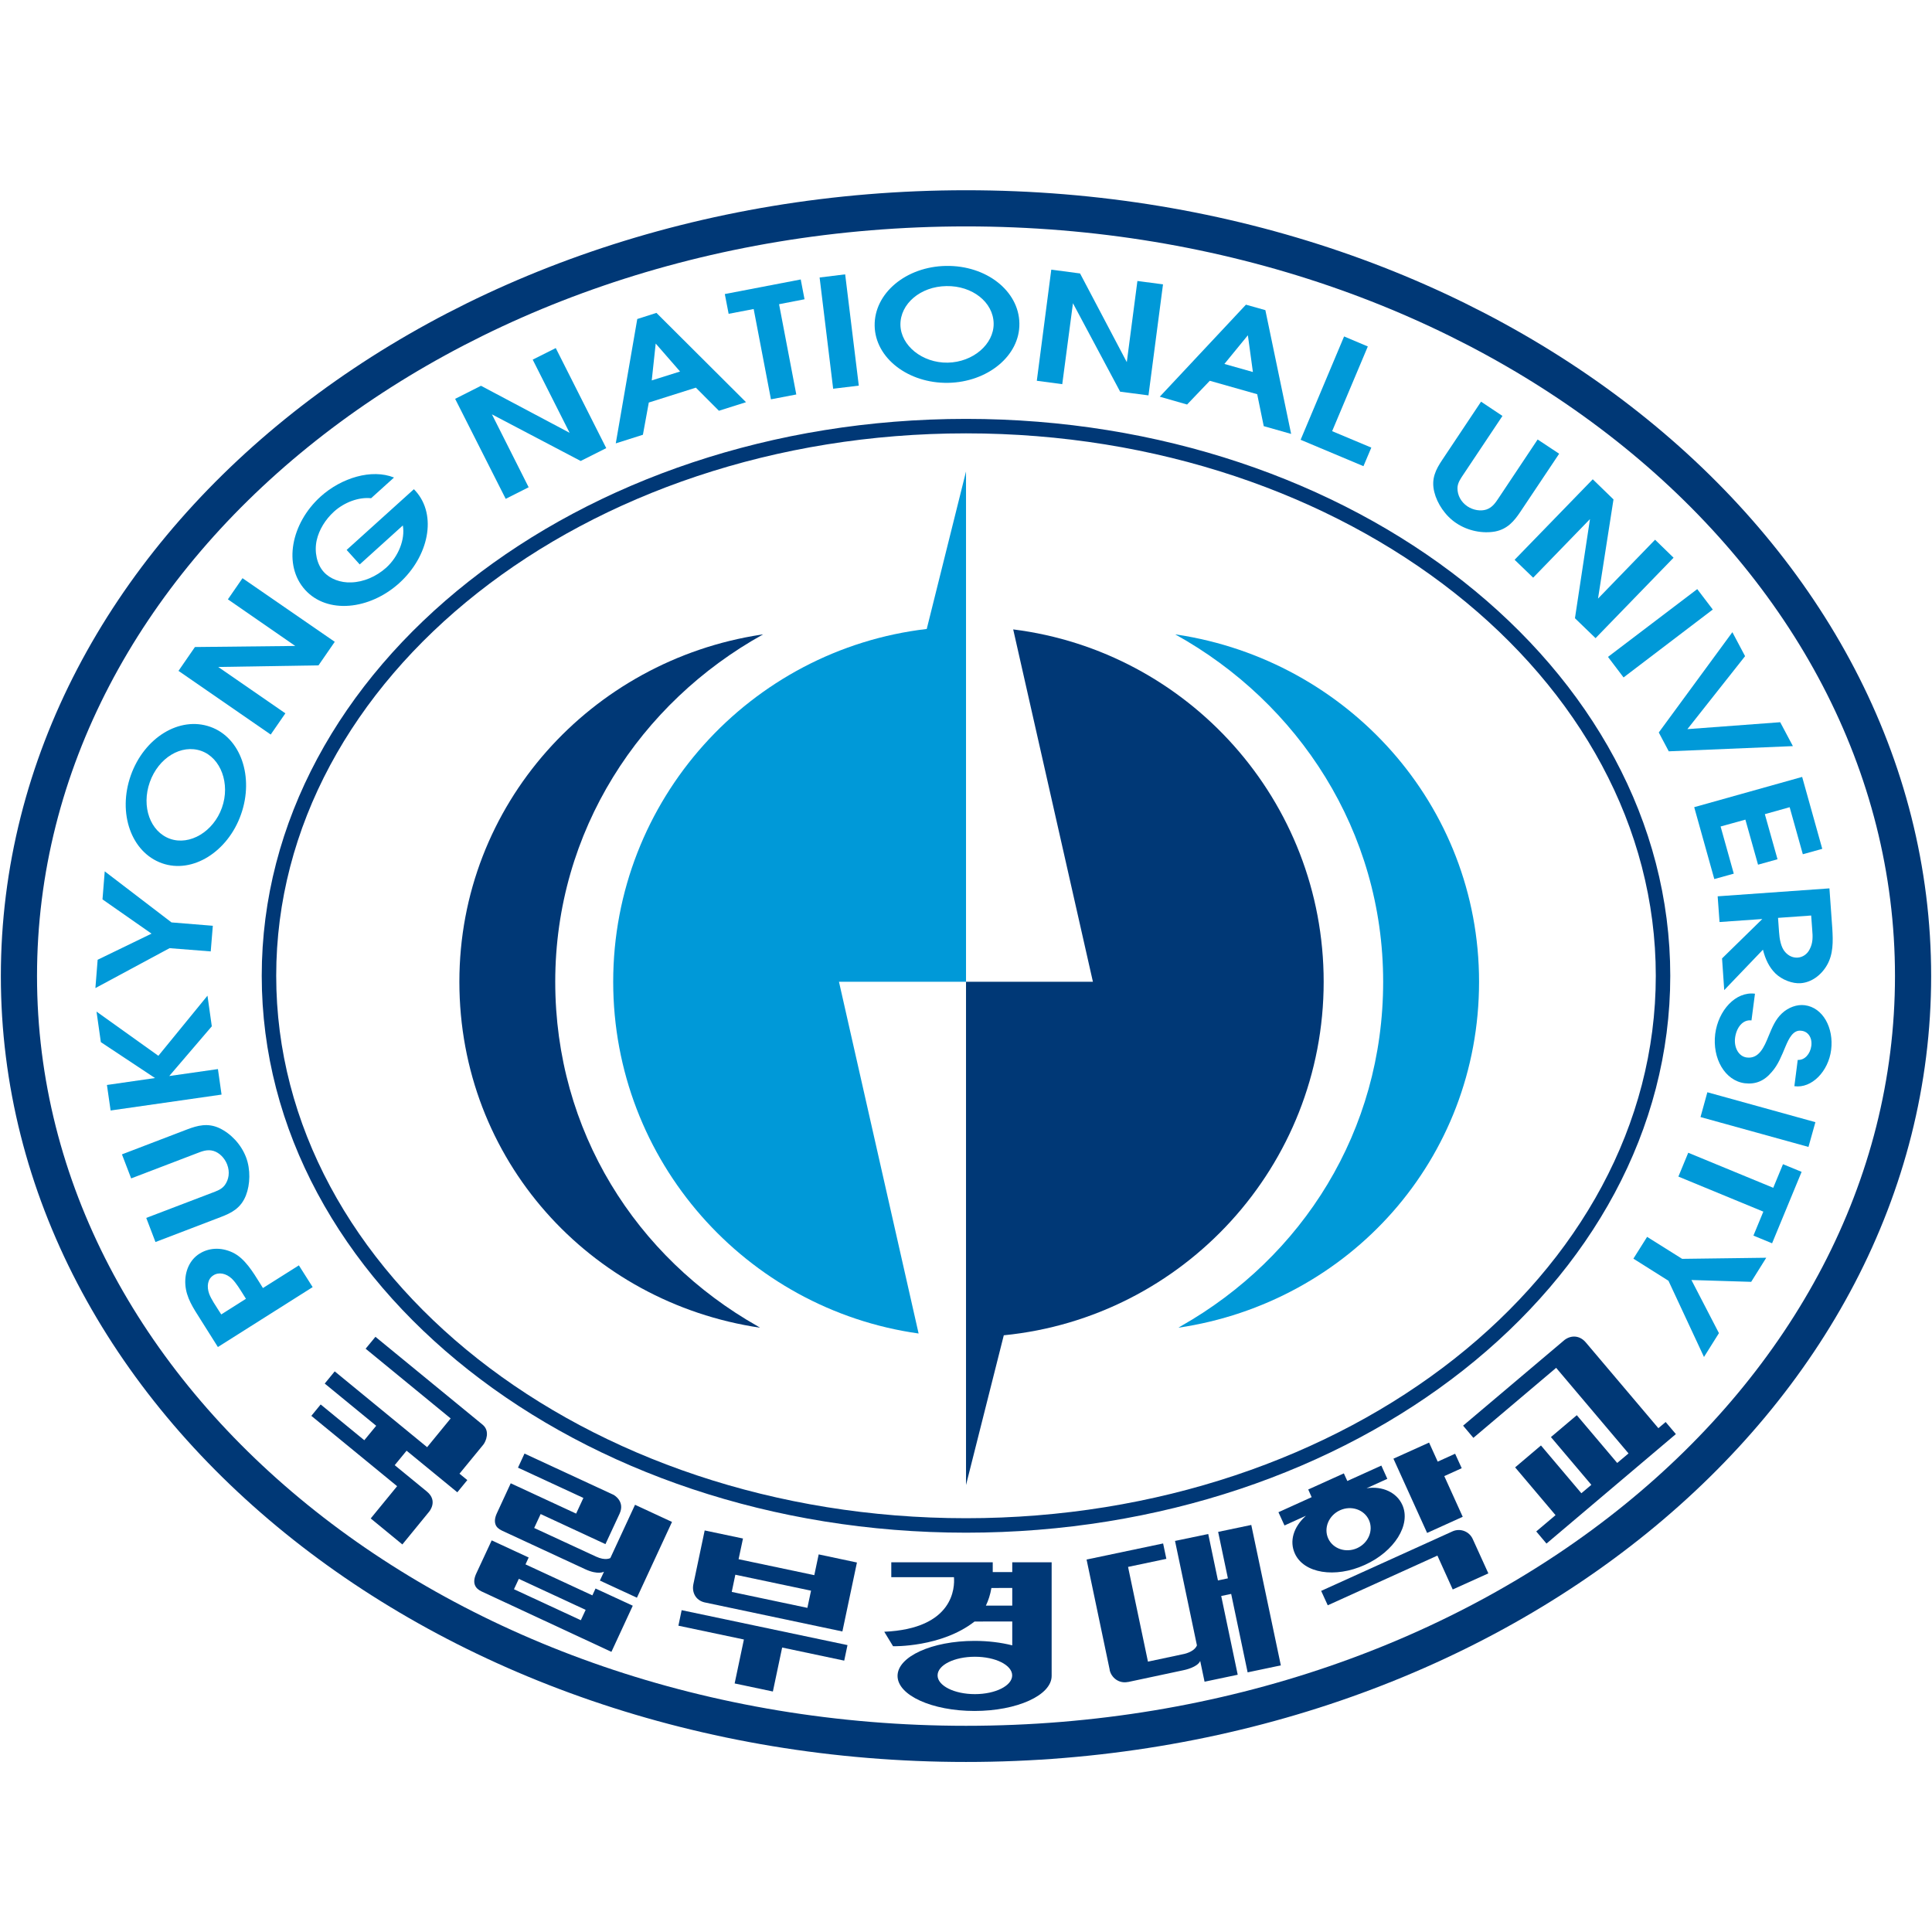 <svg width="100" height="100" viewBox="0 0 100 100" fill="none" xmlns="http://www.w3.org/2000/svg">
<g clip-path="url(#clip0_1077_2140)">
<path d="M39.339 68.722C30.509 67.414 23.777 60.013 23.777 50.816C23.777 41.645 30.6 34.188 39.399 32.849L39.498 32.836C33.129 36.366 28.739 43.016 28.739 50.816C28.739 58.545 32.929 65.085 39.211 68.642L39.339 68.722Z" fill="#003876"/>
<path d="M68.513 50.816C68.513 41.447 61.505 33.712 52.443 32.578L56.569 50.816H50.001V76.863L51.956 69.114C61.25 68.197 68.513 60.355 68.513 50.816Z" fill="#003876"/>
<path d="M50.001 90.263C77.075 90.263 99.02 72.467 99.02 50.52C99.02 28.573 77.075 10.783 50.001 10.783C22.926 10.783 0.98 28.573 0.98 50.52C0.98 72.467 22.926 90.263 50.001 90.263Z" stroke="#003876" stroke-width="1.872"/>
<path d="M50.001 78.957C69.923 78.957 86.078 66.22 86.078 50.506C86.078 34.796 69.923 22.056 50.001 22.056C30.077 22.056 13.922 34.796 13.922 50.506C13.922 66.22 30.077 78.957 50.001 78.957Z" stroke="#003876" stroke-width="0.749"/>
<path d="M60.996 68.722C69.825 67.414 76.556 60.013 76.556 50.816C76.556 41.645 69.733 34.188 60.934 32.849L60.831 32.836C67.202 36.366 71.592 43.016 71.592 50.816C71.592 58.545 67.401 65.085 61.124 68.642L60.996 68.722Z" fill="#0099D8"/>
<path d="M47.968 32.555C38.834 33.626 31.739 41.393 31.739 50.816C31.739 60.094 38.615 67.766 47.547 69.022L43.425 50.816H50.001V32.433V24.402L47.968 32.555Z" fill="#0099D8"/>
<path d="M12.6 67.017C12.422 66.738 12.233 66.412 11.997 66.181C11.701 65.908 11.328 65.829 11.043 66.012C10.747 66.199 10.689 66.582 10.827 66.968C10.931 67.243 11.164 67.586 11.318 67.828L11.452 68.035L12.73 67.225L12.6 67.017ZM16.183 66.621L11.278 69.722L10.374 68.288C10.006 67.705 9.637 67.168 9.593 66.482C9.549 65.807 9.826 65.205 10.319 64.894C10.801 64.588 11.42 64.54 12.033 64.825C12.67 65.122 13.093 65.843 13.471 66.445L13.609 66.669L15.47 65.495L16.183 66.621Z" fill="#0099D8"/>
<path d="M7.57 63.039L10.951 61.749C11.202 61.651 11.464 61.574 11.637 61.34C11.845 61.053 11.908 60.667 11.757 60.273C11.631 59.945 11.36 59.664 11.052 59.572C10.731 59.477 10.454 59.591 10.171 59.701L6.789 60.994L6.312 59.75L9.693 58.456C10.226 58.254 10.755 58.113 11.352 58.39C11.935 58.664 12.474 59.217 12.736 59.901C12.976 60.535 12.95 61.309 12.73 61.872C12.471 62.532 11.993 62.778 11.429 62.993L8.047 64.287L7.57 63.039Z" fill="#0099D8"/>
<path d="M5.725 57.479L5.535 56.158L8.023 55.799L5.22 53.941L4.996 52.36L8.197 54.648L10.739 51.536L10.963 53.121L8.76 55.695L11.28 55.335L11.468 56.656L5.725 57.479Z" fill="#0099D8"/>
<path d="M8.776 49.077L4.938 51.143L5.054 49.677L7.843 48.325L5.305 46.552L5.421 45.101L8.877 47.744L11.016 47.918L10.907 49.245L8.776 49.077Z" fill="#0099D8"/>
<path d="M8.804 43.417C9.821 43.777 11.051 43.046 11.488 41.806C11.929 40.566 11.428 39.226 10.417 38.867C9.389 38.504 8.203 39.217 7.754 40.483C7.306 41.751 7.777 43.053 8.804 43.417ZM10.883 37.62C12.47 38.177 13.158 40.228 12.474 42.155C11.797 44.082 9.966 45.243 8.383 44.681C6.793 44.117 6.08 42.091 6.769 40.137C7.462 38.18 9.293 37.055 10.883 37.62Z" fill="#0099D8"/>
<path d="M9.239 34.724L10.09 33.49L15.282 33.434L11.796 31.022L12.552 29.927L17.327 33.22L16.486 34.439L11.296 34.522L14.771 36.922L14.012 38.02L9.239 34.724Z" fill="#0099D8"/>
<path d="M19.208 25.788C18.569 25.721 17.826 25.996 17.289 26.48C16.837 26.892 16.514 27.421 16.392 27.964C16.261 28.56 16.4 29.211 16.758 29.604C17.083 29.968 17.634 30.169 18.174 30.145C18.816 30.129 19.477 29.843 19.99 29.383C20.618 28.814 20.979 27.922 20.851 27.197L18.619 29.215L17.942 28.464L21.423 25.321L21.507 25.411C22.643 26.67 22.184 28.81 20.662 30.184C19.12 31.573 16.937 31.795 15.791 30.529C14.645 29.26 15.062 27.09 16.592 25.704C17.674 24.728 19.24 24.255 20.394 24.717L19.208 25.788Z" fill="#0099D8"/>
<path d="M23.558 20.644L24.896 19.968L29.483 22.402L27.573 18.615L28.766 18.016L31.379 23.195L30.056 23.86L25.462 21.447L27.363 25.221L26.175 25.82L23.558 20.644Z" fill="#0099D8"/>
<path d="M35.2 19.229L33.939 17.782L33.734 19.69L35.2 19.229ZM32.985 16.512L33.977 16.195L38.614 20.817L37.211 21.261L36.018 20.065L33.582 20.835L33.277 22.503L31.872 22.949L32.985 16.512Z" fill="#0099D8"/>
<path d="M39.01 15.995L37.714 16.243L37.516 15.22L41.446 14.465L41.642 15.49L40.324 15.746L41.216 20.418L39.904 20.669L39.01 15.995Z" fill="#0099D8"/>
<path d="M42.423 14.363L43.746 14.2L44.451 19.96L43.124 20.121L42.423 14.363Z" fill="#0099D8"/>
<path d="M46.606 16.816C46.624 17.887 47.74 18.791 49.052 18.771C50.363 18.748 51.45 17.814 51.431 16.739C51.413 15.646 50.331 14.784 48.986 14.808C47.643 14.826 46.59 15.727 46.606 16.816ZM52.763 16.739C52.793 18.419 51.11 19.782 49.07 19.816C47.023 19.848 45.3 18.542 45.272 16.861C45.244 15.177 46.898 13.797 48.969 13.764C51.041 13.729 52.74 15.052 52.763 16.739Z" fill="#0099D8"/>
<path d="M54.414 13.957L55.904 14.154L58.323 18.745L58.872 14.544L60.197 14.718L59.445 20.465L57.979 20.274L55.536 15.696L54.982 19.885L53.665 19.709L54.414 13.957Z" fill="#0099D8"/>
<path d="M64.85 19.255L64.59 17.353L63.374 18.838L64.85 19.255ZM64.49 15.77L65.495 16.053L66.829 22.46L65.411 22.057L65.072 20.404L62.618 19.709L61.443 20.938L60.03 20.533L64.49 15.77Z" fill="#0099D8"/>
<path d="M69.57 17.414L70.798 17.933L68.951 22.317L70.979 23.168L70.572 24.129L67.32 22.763L69.57 17.414Z" fill="#0099D8"/>
<path d="M77.767 21.529L75.759 24.538C75.612 24.763 75.441 24.982 75.438 25.27C75.438 25.625 75.608 25.975 75.955 26.21C76.247 26.404 76.633 26.472 76.936 26.373C77.252 26.266 77.413 26.011 77.582 25.758L79.588 22.748L80.702 23.485L78.691 26.495C78.37 26.974 78.022 27.388 77.384 27.511C76.744 27.625 75.981 27.484 75.378 27.078C74.809 26.704 74.384 26.059 74.24 25.47C74.067 24.78 74.316 24.303 74.652 23.801L76.659 20.791L77.767 21.529Z" fill="#0099D8"/>
<path d="M82.441 24.808L83.514 25.85L82.713 30.983L85.666 27.936L86.624 28.867L82.586 33.031L81.519 32L82.297 26.868L79.356 29.9L78.396 28.974L82.441 24.808Z" fill="#0099D8"/>
<path d="M87.849 30.492L88.653 31.549L84.035 35.064L83.229 34.001L87.849 30.492Z" fill="#0099D8"/>
<path d="M89.667 32.722L90.325 33.963L87.34 37.74L92.143 37.382L92.8 38.619L86.375 38.888L85.858 37.913L89.667 32.722Z" fill="#0099D8"/>
<path d="M93.279 40.213L94.32 43.936L93.314 44.216L92.632 41.781L91.348 42.141L92.004 44.475L90.996 44.756L90.341 42.424L89.058 42.779L89.74 45.22L88.732 45.5L87.692 41.779L93.279 40.213Z" fill="#0099D8"/>
<path d="M92.083 48.239C92.106 48.588 92.175 49.03 92.4 49.278C92.578 49.48 92.805 49.581 93.049 49.565C93.298 49.549 93.541 49.395 93.669 49.133C93.84 48.807 93.833 48.493 93.8 48.123L93.746 47.387L92.031 47.509L92.083 48.239ZM94.691 45.982L94.84 48.062C94.881 48.743 94.892 49.387 94.565 49.955C94.256 50.493 93.741 50.853 93.201 50.89C92.776 50.923 92.236 50.714 91.899 50.388C91.566 50.062 91.37 49.638 91.25 49.155L89.246 51.248L89.133 49.608L91.217 47.568L89.003 47.724L88.906 46.393L94.691 45.982Z" fill="#0099D8"/>
<path d="M90.656 52.817C90.204 52.76 89.877 53.187 89.807 53.718C89.743 54.218 89.992 54.682 90.411 54.736C91.047 54.818 91.317 54.186 91.546 53.617C91.735 53.161 91.895 52.767 92.236 52.448C92.567 52.139 93.017 51.978 93.413 52.03C94.355 52.149 94.924 53.203 94.779 54.346C94.639 55.448 93.778 56.349 92.876 56.221L93.05 54.86C93.408 54.887 93.701 54.549 93.754 54.132C93.808 53.7 93.579 53.384 93.236 53.352C92.815 53.291 92.593 53.751 92.419 54.162C92.215 54.645 92.039 55.111 91.71 55.481C91.318 55.952 90.87 56.136 90.309 56.069C89.278 55.935 88.622 54.782 88.779 53.515C88.939 52.299 89.834 51.306 90.837 51.434L90.656 52.817Z" fill="#0099D8"/>
<path d="M93.965 58.083L93.606 59.365L88.018 57.819L88.373 56.535L93.965 58.083Z" fill="#0099D8"/>
<path d="M91.783 61.48L92.287 60.259L93.251 60.655L91.723 64.353L90.757 63.955L91.27 62.714L86.873 60.9L87.383 59.666L91.783 61.48Z" fill="#0099D8"/>
<path d="M87.068 65.158L91.421 65.101L90.641 66.348L87.548 66.253L88.972 69.003L88.198 70.237L86.359 66.292L84.544 65.148L85.254 64.02L87.068 65.158Z" fill="#0099D8"/>
<path d="M48.529 86.719C48.529 86.184 49.39 85.753 50.46 85.753C51.526 85.753 52.39 86.184 52.39 86.719C52.39 87.252 51.526 87.688 50.46 87.688C49.39 87.688 48.529 87.252 48.529 86.719ZM51.029 83.108C51.159 82.837 51.257 82.535 51.315 82.194L52.394 82.192V83.108H51.029ZM54.433 80.864H52.394V81.371H51.384V80.864H46.133V81.636H49.377C49.418 82.15 49.382 84.299 45.769 84.459L46.225 85.209C46.225 85.209 48.721 85.275 50.442 83.93L52.394 83.927V85.163C51.816 85.017 51.149 84.932 50.442 84.932C48.24 84.932 46.457 85.744 46.457 86.745C46.457 87.746 48.24 88.559 50.442 88.559C52.642 88.559 54.433 87.746 54.433 86.745V80.864Z" fill="#003876"/>
<path d="M43.866 85.15L35.282 83.342L35.114 84.146L38.504 84.86L38.025 87.135L40.004 87.552L40.484 85.276L43.697 85.954L43.866 85.15Z" fill="#003876"/>
<path d="M41.979 82.333L41.79 83.223L37.875 82.397L38.061 81.507L41.979 82.333ZM36.454 82.936L42.368 84.184L43.602 84.444L44.355 80.875L42.375 80.455L42.148 81.53L38.229 80.704L38.457 79.633L36.474 79.216L35.89 81.992C35.802 82.416 36.002 82.821 36.454 82.936Z" fill="#003876"/>
<path d="M30.313 83.326L26.854 81.721L26.603 82.258L30.064 83.862L30.313 83.326ZM31.647 85.5L24.925 82.372C24.745 82.288 24.63 82.177 24.578 82.032C24.52 81.876 24.544 81.676 24.652 81.443L25.45 79.729L27.364 80.616L27.2 80.972L30.661 82.576L30.825 82.221L32.752 83.112L31.647 85.5ZM32.07 78.348L31.338 79.924L27.984 78.367L27.649 79.088C27.649 79.088 30.573 80.442 30.85 80.569C31.338 80.797 31.591 80.645 31.591 80.645L32.869 77.887L34.783 78.775L32.967 82.697L31.05 81.81L31.263 81.35C31.263 81.35 30.964 81.534 30.289 81.222C29.9 81.04 25.982 79.225 25.982 79.225C25.802 79.139 25.689 79.034 25.646 78.899C25.59 78.744 25.613 78.544 25.728 78.304L26.435 76.775L29.82 78.344L30.196 77.533L26.811 75.966L27.148 75.237L31.759 77.373C31.759 77.373 32.37 77.7 32.07 78.348Z" fill="#003876"/>
<path d="M22.204 78.254L20.826 79.94L19.188 78.595L20.555 76.925L16.115 73.284L16.598 72.695L18.856 74.546L19.472 73.798L16.808 71.613L17.325 70.982L22.108 74.906L23.326 73.418L18.925 69.809L19.433 69.193L24.978 73.74C25.381 74.069 25.149 74.609 25.017 74.774C24.88 74.94 23.783 76.278 23.783 76.278L24.188 76.609L23.671 77.241L21.045 75.088L20.43 75.837L22.094 77.201C22.697 77.696 22.204 78.254 22.204 78.254Z" fill="#003876"/>
<path d="M57.434 86.433C57.522 86.846 57.927 87.154 58.38 87.058L58.392 87.06L61.228 86.456C61.32 86.439 61.982 86.299 62.122 85.97L62.348 87.045L64.064 86.684L63.21 82.608L63.725 82.501L64.577 86.561L66.296 86.2L64.766 78.931L63.051 79.29L63.556 81.695L63.041 81.803L62.538 79.4L60.819 79.758L61.953 85.166C61.801 85.53 61.224 85.622 61.224 85.622L59.418 86.006L58.388 81.103L60.37 80.686L60.203 79.889L56.241 80.722L57.438 86.428L57.434 86.433Z" fill="#003876"/>
<path d="M75.317 75.245L74.416 75.654L73.969 74.668L72.124 75.501L73.867 79.344L75.71 78.509L74.756 76.403L75.658 75.994L75.317 75.245Z" fill="#003876"/>
<path d="M75.174 79.267L68.383 82.344L68.724 83.09L74.4 80.517L75.193 82.271L77.037 81.438L76.227 79.657C76.055 79.275 75.592 79.078 75.177 79.265" fill="#003876"/>
<path d="M70.245 80.132C69.665 80.394 68.993 80.17 68.747 79.629C68.503 79.088 68.776 78.435 69.359 78.171C69.938 77.907 70.61 78.134 70.855 78.674C71.101 79.216 70.827 79.869 70.245 80.132ZM70.733 77.032L71.808 76.544L71.498 75.858L69.737 76.656L69.557 76.262L67.714 77.096L67.891 77.493L66.172 78.272L66.485 78.958L67.595 78.454C66.94 79.044 66.733 79.776 67.022 80.411C67.485 81.436 69.105 81.698 70.64 81C72.176 80.306 73.047 78.915 72.583 77.891C72.298 77.257 71.568 76.903 70.733 77.032Z" fill="#003876"/>
<path d="M82.075 69.478C81.803 69.155 81.375 69.07 80.989 69.348L75.73 73.792L76.262 74.423L80.546 70.799L84.292 75.229L83.706 75.722L81.615 73.25L80.276 74.383L82.368 76.855L81.851 77.29L79.76 74.817L78.423 75.951L80.514 78.424L79.516 79.267L80.046 79.895L86.743 74.228L86.214 73.603L85.837 73.922L82.075 69.477" fill="#003876"/>
</g>
<defs>
<clipPath id="clip0_1077_2140">
<rect width="100" height="82.353" fill="white" transform="translate(0 9)"/>
</clipPath>
</defs>
</svg>
